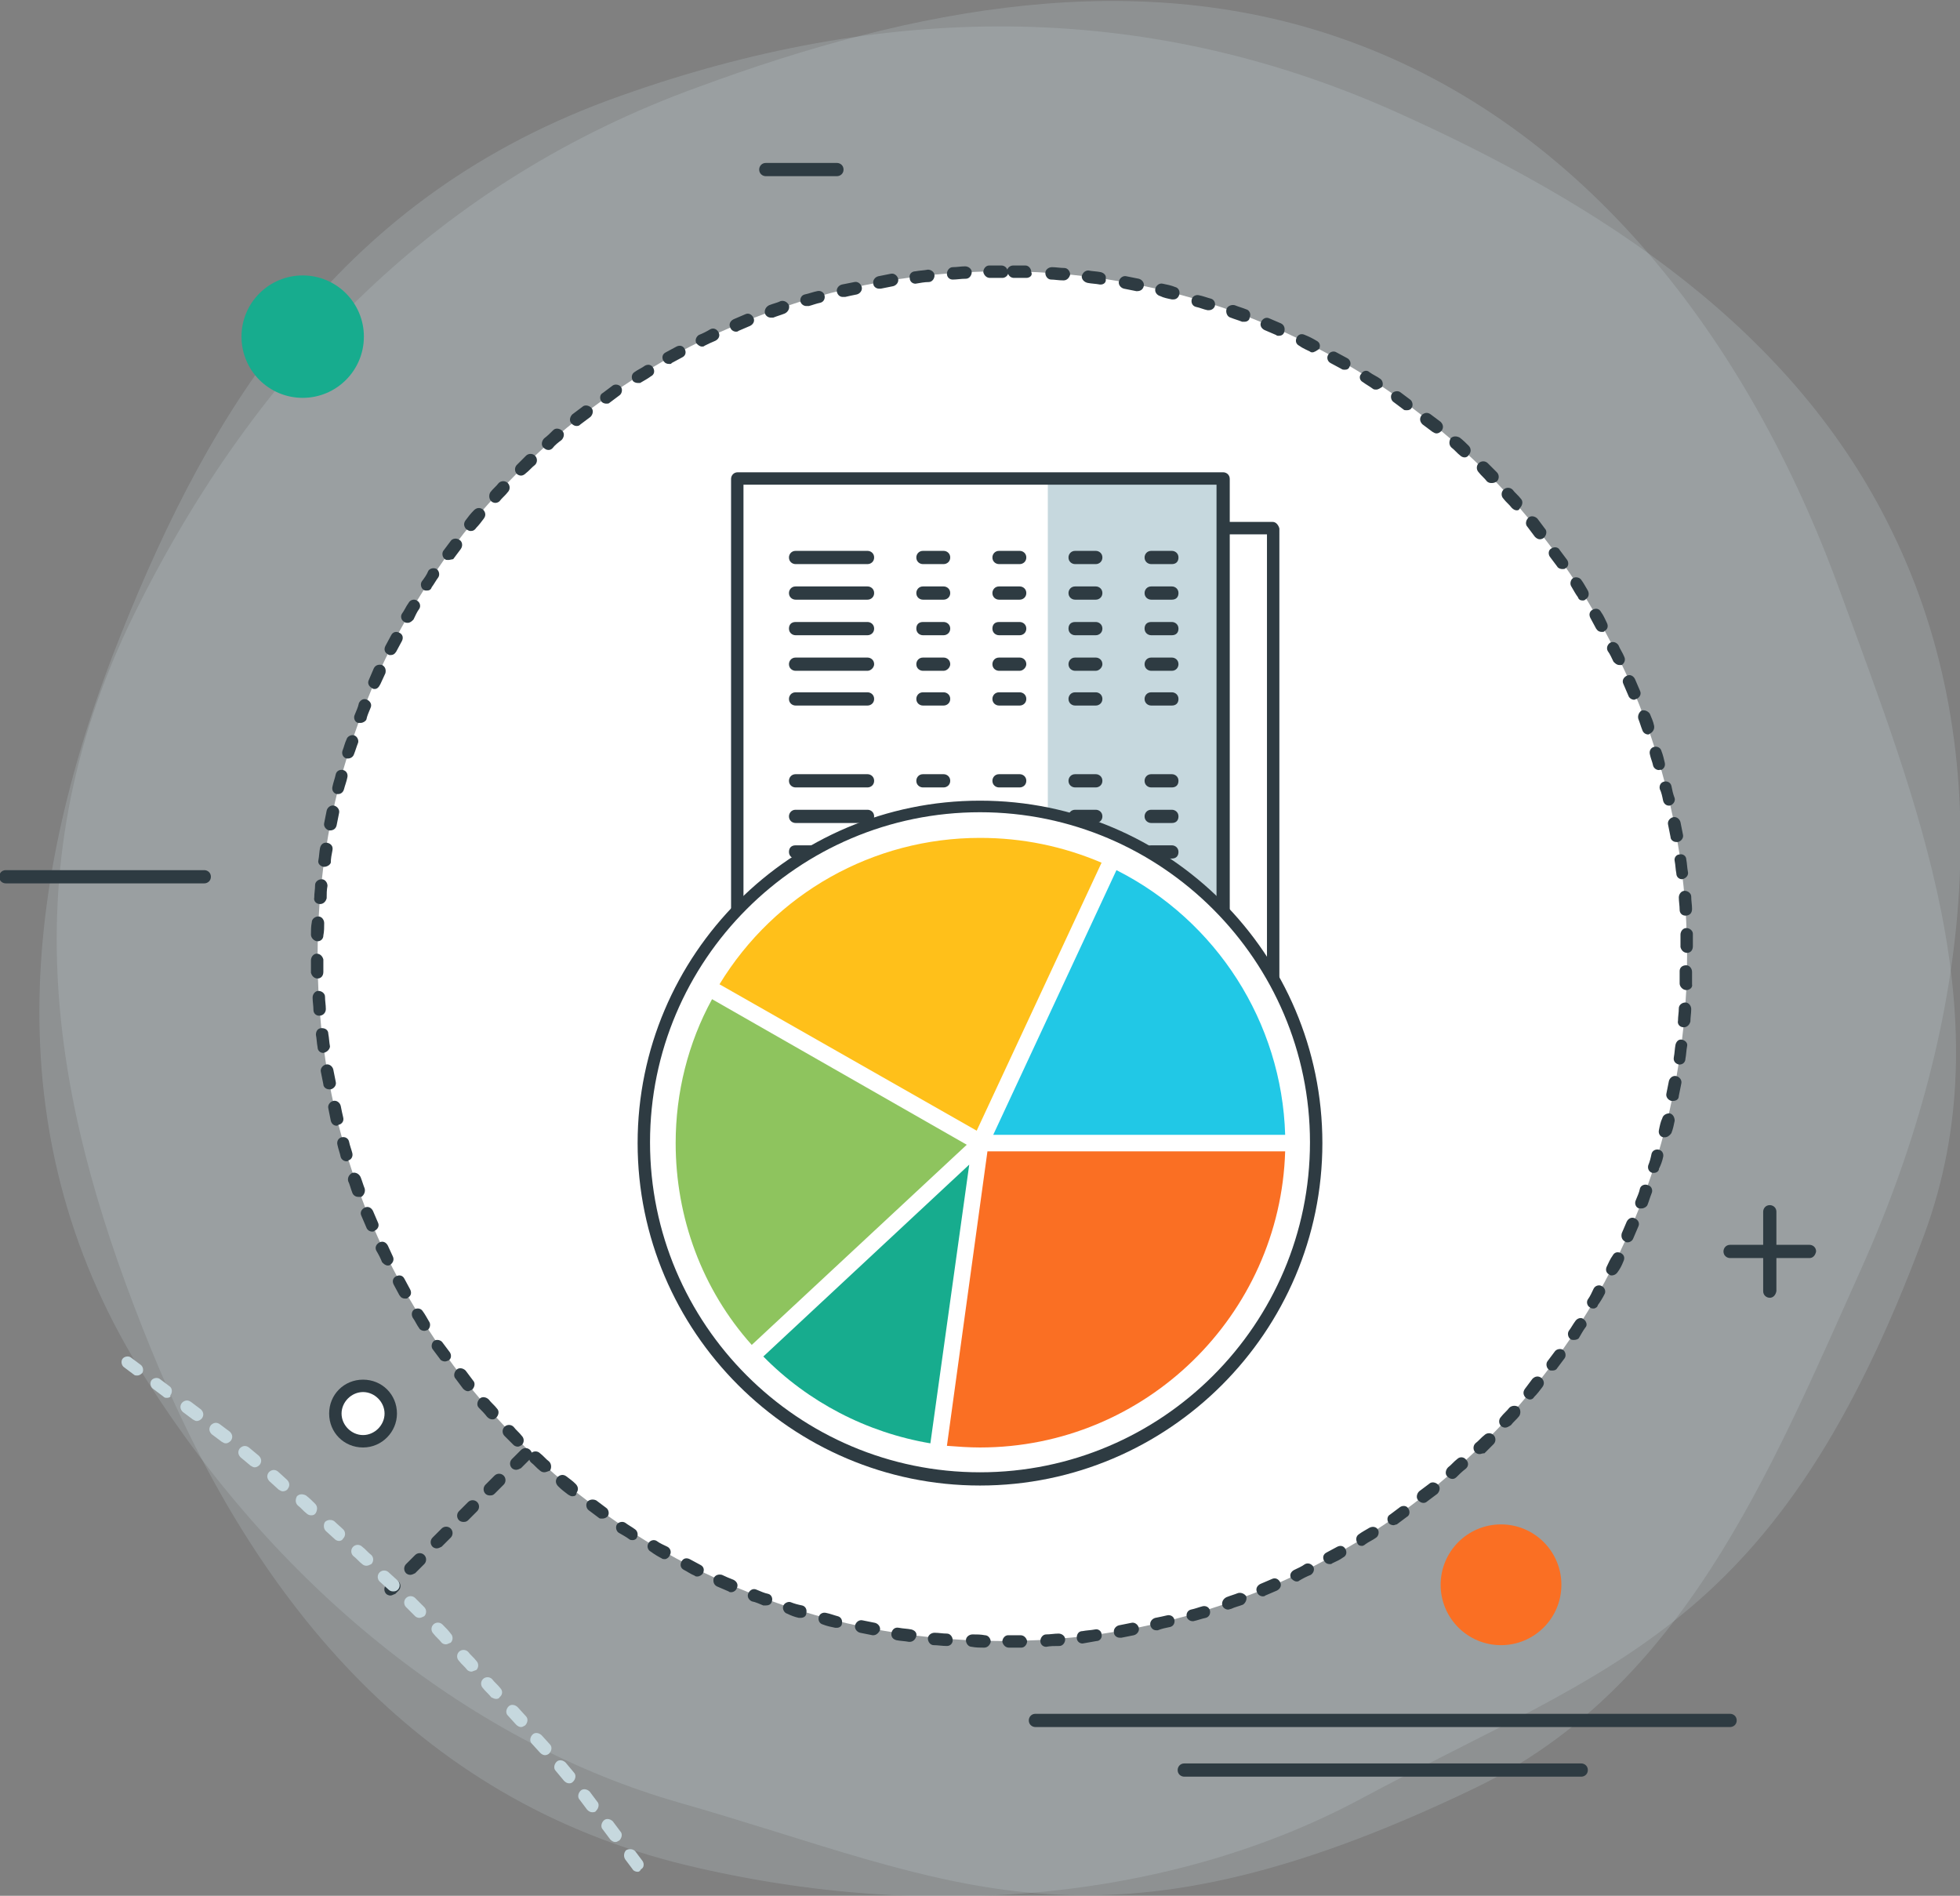 <?xml version="1.0" encoding="utf-8"?>
<!-- Generator: Adobe Illustrator 21.0.0, SVG Export Plug-In . SVG Version: 6.00 Build 0)  -->
<svg version="1.1" id="Layer_1" xmlns="http://www.w3.org/2000/svg" xmlns:xlink="http://www.w3.org/1999/xlink" x="0px" y="0px"
	 viewBox="0 0 237 229.2" style="enable-background:new 0 0 237 229.2;" xml:space="preserve">
<rect x="0" y="0" width="237" height="229.2" fill="#808080" stroke="none"/>
<style type="text/css">
	.st0{opacity:0.201;}
	.st1{fill-rule:evenodd;clip-rule:evenodd;fill:#C6D8DE;}
	.st2{fill-rule:evenodd;clip-rule:evenodd;fill:#FFFFFF;}
	.st3{fill:#2E3B42;}
	.st4{fill-rule:evenodd;clip-rule:evenodd;fill:#FA6F23;}
	.st5{fill-rule:evenodd;clip-rule:evenodd;fill:#17AC8E;}
	.st6{fill:#C6D8DE;}
	.st7{fill:#E4314A;}
	.st8{fill:#FFFFFF;}
	.st9{fill:#17AC8E;}
	.st10{fill:#FA6F23;}
	.st11{fill:#8EC45E;}
	.st12{fill:#FFC01A;}
	.st13{fill:#21C8E6;}
</style>
<g>
	<g class="st0">
		<path class="st1" d="M16.3,74.1c-16,32.3-9.1,61.7,1.8,88.6c12.2,30.1,31.8,54.8,64.9,62.8c30,7.2,59.4,3.9,81.7-8.1
			c30.6-16.4,50.3-20.4,68-68.2c9.6-26.1-0.8-52-10.2-77.7c-11.2-30.9-31.2-56.3-59.3-66.5c-25.5-9.3-52.7-4.1-78.7,5.5
			C53.2,21.8,31.1,44.2,16.3,74.1z"/>
	</g>
	<g class="st0">
		<path class="st1" d="M75,11.6c-34,12-49.5,37.9-60.3,64.9c-12.1,30.1-15.4,61.5,3,90.3c16.5,26,39.9,44.1,64.3,51.1
			c33.3,9.5,50.3,20.4,96.3-1.7c25.1-12.1,35.6-37.9,46.8-62.9c13.4-29.9,16.8-62.2,3.7-89c-11.8-24.4-35-39.6-60.3-50.9
			C137.9-0.2,106.5,0.4,75,11.6z"/>
	</g>
	<g>
		<path class="st2" d="M121.2,32.8c-45.7,0-82.8,37.1-82.8,82.8c0,45.7,37.1,82.8,82.8,82.8c45.7,0,82.8-37.1,82.8-82.8
			C204,70,166.9,32.8,121.2,32.8z"/>
	</g>
	<g>
		<path class="st3" d="M122,199.2c-0.4,0-0.7-0.3-0.8-0.7c0-0.4,0.3-0.8,0.7-0.8c0.5,0,1,0,1.5,0c0,0,0,0,0,0c0.4,0,0.7,0.3,0.8,0.7
			c0,0.4-0.3,0.8-0.7,0.8C123,199.2,122.5,199.2,122,199.2L122,199.2z M119,199.2C119,199.2,119,199.2,119,199.2c-0.5,0-1,0-1.5-0.1
			c-0.4,0-0.7-0.4-0.7-0.8c0-0.4,0.4-0.7,0.8-0.7c0.5,0,1,0,1.5,0.1c0.4,0,0.7,0.4,0.7,0.8C119.7,198.9,119.4,199.2,119,199.2z
			 M126.5,199.1c-0.4,0-0.7-0.3-0.7-0.7c0-0.4,0.3-0.8,0.7-0.8c0.5,0,1-0.1,1.5-0.1c0.4,0,0.8,0.3,0.8,0.7c0,0.4-0.3,0.8-0.7,0.8
			C127.5,199,127,199,126.5,199.1C126.5,199.1,126.5,199.1,126.5,199.1z M114.5,199C114.5,199,114.4,199,114.5,199
			c-0.6,0-1.1-0.1-1.6-0.1c-0.4,0-0.7-0.4-0.7-0.8c0-0.4,0.4-0.7,0.8-0.7c0.5,0,1,0.1,1.5,0.1c0.4,0,0.7,0.4,0.7,0.8
			C115.2,198.7,114.9,199,114.5,199z M130.9,198.7c-0.4,0-0.7-0.3-0.7-0.7c0-0.4,0.2-0.8,0.7-0.8c0.5-0.1,1-0.1,1.5-0.2
			c0.4-0.1,0.8,0.2,0.8,0.6c0.1,0.4-0.2,0.8-0.6,0.8C132,198.5,131.5,198.6,130.9,198.7C131,198.6,131,198.7,130.9,198.7z
			 M110,198.5c0,0-0.1,0-0.1,0c-0.5-0.1-1-0.1-1.5-0.2c-0.4-0.1-0.7-0.4-0.6-0.9c0.1-0.4,0.4-0.7,0.9-0.6c0.5,0.1,1,0.1,1.5,0.2
			c0.4,0.1,0.7,0.4,0.6,0.8C110.7,198.2,110.4,198.5,110,198.5z M135.4,198c-0.4,0-0.7-0.3-0.7-0.6c-0.1-0.4,0.2-0.8,0.6-0.9
			c0.5-0.1,1-0.2,1.5-0.3c0.4-0.1,0.8,0.2,0.9,0.6c0.1,0.4-0.2,0.8-0.6,0.9c-0.5,0.1-1,0.2-1.5,0.3C135.5,198,135.4,198,135.4,198z
			 M105.6,197.7c0,0-0.1,0-0.1,0c-0.5-0.1-1-0.2-1.5-0.3c-0.4-0.1-0.7-0.5-0.6-0.9c0.1-0.4,0.5-0.7,0.9-0.6c0.5,0.1,1,0.2,1.5,0.3
			c0.4,0.1,0.7,0.5,0.6,0.9C106.2,197.5,105.9,197.7,105.6,197.7z M139.8,197.1c-0.3,0-0.6-0.2-0.7-0.6c-0.1-0.4,0.2-0.8,0.6-0.9
			c0.5-0.1,1-0.2,1.4-0.3c0.4-0.1,0.8,0.1,0.9,0.5c0.1,0.4-0.1,0.8-0.5,0.9c-0.5,0.1-1,0.2-1.5,0.4
			C139.9,197.1,139.9,197.1,139.8,197.1z M101.2,196.8c-0.1,0-0.1,0-0.2,0c-0.5-0.1-1-0.2-1.5-0.4c-0.4-0.1-0.6-0.5-0.5-0.9
			c0.1-0.4,0.5-0.6,0.9-0.5c0.5,0.1,1,0.3,1.4,0.4c0.4,0.1,0.6,0.5,0.5,0.9C101.8,196.6,101.5,196.8,101.2,196.8z M144.2,196
			c-0.3,0-0.6-0.2-0.7-0.5c-0.1-0.4,0.1-0.8,0.5-0.9c0.5-0.1,1-0.3,1.4-0.4c0.4-0.1,0.8,0.1,0.9,0.5c0.1,0.4-0.1,0.8-0.5,0.9
			c-0.5,0.1-1,0.3-1.5,0.4C144.3,196,144.2,196,144.2,196z M96.8,195.6c-0.1,0-0.1,0-0.2,0c-0.5-0.1-1-0.3-1.4-0.5
			c-0.4-0.1-0.6-0.6-0.5-0.9c0.1-0.4,0.6-0.6,0.9-0.5c0.5,0.2,0.9,0.3,1.4,0.4c0.4,0.1,0.6,0.5,0.5,0.9
			C97.5,195.4,97.2,195.6,96.8,195.6z M148.5,194.6c-0.3,0-0.6-0.2-0.7-0.5c-0.1-0.4,0.1-0.8,0.5-1c0.5-0.2,0.9-0.3,1.4-0.5
			c0.4-0.1,0.8,0.1,1,0.4c0.1,0.4-0.1,0.8-0.4,1c-0.5,0.2-1,0.3-1.4,0.5C148.6,194.6,148.5,194.6,148.5,194.6z M92.6,194.1
			c-0.1,0-0.2,0-0.3,0c-0.5-0.2-0.9-0.4-1.4-0.5c-0.4-0.2-0.6-0.6-0.4-1c0.2-0.4,0.6-0.6,1-0.4c0.5,0.2,0.9,0.4,1.4,0.5
			c0.4,0.1,0.6,0.6,0.4,1C93.2,194,92.9,194.1,92.6,194.1z M152.7,193c-0.3,0-0.6-0.2-0.7-0.5c-0.2-0.4,0-0.8,0.4-1
			c0.5-0.2,0.9-0.4,1.4-0.6c0.4-0.2,0.8,0,1,0.4c0.2,0.4,0,0.8-0.4,1c-0.5,0.2-0.9,0.4-1.4,0.6C152.9,193,152.8,193,152.7,193z
			 M88.4,192.5c-0.1,0-0.2,0-0.3-0.1c-0.5-0.2-0.9-0.4-1.4-0.6c-0.4-0.2-0.5-0.6-0.4-1c0.2-0.4,0.6-0.5,1-0.4
			c0.4,0.2,0.9,0.4,1.4,0.6c0.4,0.2,0.6,0.6,0.4,1C89,192.3,88.7,192.5,88.4,192.5z M156.8,191.2c-0.3,0-0.5-0.2-0.7-0.4
			c-0.2-0.4,0-0.8,0.4-1c0.4-0.2,0.9-0.4,1.3-0.7c0.4-0.2,0.8,0,1,0.3c0.2,0.4,0,0.8-0.3,1c-0.5,0.2-0.9,0.4-1.4,0.7
			C157,191.2,156.9,191.2,156.8,191.2z M84.3,190.6c-0.1,0-0.2,0-0.3-0.1c-0.5-0.2-0.9-0.5-1.3-0.7c-0.4-0.2-0.5-0.6-0.3-1
			c0.2-0.4,0.6-0.5,1-0.3c0.4,0.2,0.9,0.5,1.3,0.7c0.4,0.2,0.5,0.6,0.3,1C84.9,190.4,84.6,190.6,84.3,190.6z M160.8,189.1
			c-0.3,0-0.5-0.1-0.7-0.4c-0.2-0.4-0.1-0.8,0.3-1c0.4-0.2,0.9-0.5,1.3-0.7c0.4-0.2,0.8-0.1,1,0.3c0.2,0.4,0.1,0.8-0.3,1
			c-0.4,0.3-0.9,0.5-1.3,0.7C161,189.1,160.9,189.1,160.8,189.1z M80.4,188.5c-0.1,0-0.3,0-0.4-0.1c-0.4-0.2-0.9-0.5-1.3-0.8
			c-0.4-0.2-0.5-0.7-0.3-1c0.2-0.4,0.7-0.5,1-0.3c0.4,0.3,0.9,0.5,1.3,0.7c0.4,0.2,0.5,0.7,0.3,1C80.9,188.3,80.6,188.5,80.4,188.5z
			 M164.7,186.9c-0.3,0-0.5-0.1-0.6-0.4c-0.2-0.4-0.1-0.8,0.2-1c0.4-0.3,0.8-0.5,1.3-0.8c0.4-0.2,0.8-0.1,1,0.2
			c0.2,0.3,0.1,0.8-0.2,1c-0.4,0.3-0.9,0.5-1.3,0.8C165,186.8,164.8,186.9,164.7,186.9z M76.5,186.2c-0.1,0-0.3,0-0.4-0.1
			c-0.4-0.3-0.8-0.5-1.3-0.8c-0.3-0.2-0.4-0.7-0.2-1c0.2-0.3,0.7-0.4,1-0.2c0.4,0.3,0.8,0.5,1.2,0.8c0.3,0.2,0.4,0.7,0.2,1
			C77,186,76.8,186.2,76.5,186.2z M168.5,184.4c-0.2,0-0.5-0.1-0.6-0.3c-0.2-0.3-0.2-0.8,0.2-1c0.4-0.3,0.8-0.6,1.2-0.9
			c0.3-0.2,0.8-0.2,1,0.2c0.2,0.3,0.2,0.8-0.2,1c-0.4,0.3-0.8,0.6-1.2,0.9C168.8,184.3,168.6,184.4,168.5,184.4z M72.8,183.6
			c-0.2,0-0.3,0-0.4-0.1c-0.4-0.3-0.8-0.6-1.2-0.9c-0.3-0.2-0.4-0.7-0.2-1c0.2-0.3,0.7-0.4,1.1-0.2c0.4,0.3,0.8,0.6,1.2,0.9
			c0.3,0.2,0.4,0.7,0.2,1C73.3,183.5,73.1,183.6,72.8,183.6z M172.1,181.7c-0.2,0-0.4-0.1-0.6-0.3c-0.3-0.3-0.2-0.8,0.1-1.1
			c0.4-0.3,0.8-0.6,1.2-0.9c0.3-0.3,0.8-0.2,1.1,0.1c0.3,0.3,0.2,0.8-0.1,1.1c-0.4,0.3-0.8,0.6-1.2,0.9
			C172.4,181.7,172.2,181.7,172.1,181.7z M69.2,180.9c-0.2,0-0.3-0.1-0.5-0.2c-0.4-0.3-0.8-0.6-1.2-1c-0.3-0.3-0.4-0.7-0.1-1.1
			c0.3-0.3,0.7-0.4,1.1-0.1c0.4,0.3,0.8,0.6,1.1,0.9c0.3,0.3,0.4,0.7,0.1,1.1C69.7,180.8,69.5,180.9,69.2,180.9z M175.6,178.8
			c-0.2,0-0.4-0.1-0.6-0.3c-0.3-0.3-0.2-0.8,0.1-1.1c0.4-0.3,0.7-0.7,1.1-1c0.3-0.3,0.8-0.3,1.1,0.1c0.3,0.3,0.3,0.8-0.1,1.1
			c-0.4,0.3-0.8,0.7-1.1,1C175.9,178.8,175.7,178.8,175.6,178.8z M65.8,178c-0.2,0-0.4-0.1-0.5-0.2c-0.4-0.3-0.7-0.7-1.1-1
			c-0.3-0.3-0.3-0.8,0-1.1c0.3-0.3,0.8-0.3,1.1,0c0.4,0.3,0.7,0.7,1.1,1c0.3,0.3,0.3,0.8,0.1,1.1C66.2,177.9,66,178,65.8,178z
			 M178.9,175.8c-0.2,0-0.4-0.1-0.5-0.2c-0.3-0.3-0.3-0.8,0-1.1c0.4-0.3,0.7-0.7,1.1-1c0.3-0.3,0.8-0.3,1.1,0c0.3,0.3,0.3,0.8,0,1.1
			c-0.4,0.4-0.7,0.7-1.1,1.1C179.2,175.7,179.1,175.8,178.9,175.8z M62.6,174.9c-0.2,0-0.4-0.1-0.5-0.2c-0.4-0.4-0.7-0.7-1.1-1.1
			c-0.3-0.3-0.3-0.8,0-1.1c0.3-0.3,0.8-0.3,1.1,0c0.3,0.4,0.7,0.7,1,1.1c0.3,0.3,0.3,0.8,0,1.1C62.9,174.8,62.8,174.9,62.6,174.9z
			 M182,172.6c-0.2,0-0.4-0.1-0.5-0.2c-0.3-0.3-0.3-0.8,0-1.1c0.3-0.4,0.7-0.7,1-1.1c0.3-0.3,0.8-0.3,1.1-0.1
			c0.3,0.3,0.3,0.8,0.1,1.1c-0.3,0.4-0.7,0.7-1,1.1C182.4,172.5,182.2,172.6,182,172.6z M59.5,171.6c-0.2,0-0.4-0.1-0.6-0.3
			c-0.3-0.4-0.7-0.8-1-1.1c-0.3-0.3-0.2-0.8,0.1-1.1c0.3-0.3,0.8-0.2,1.1,0.1c0.3,0.4,0.7,0.7,1,1.1c0.3,0.3,0.2,0.8-0.1,1.1
			C59.8,171.6,59.7,171.6,59.5,171.6z M185,169.2c-0.2,0-0.3-0.1-0.5-0.2c-0.3-0.3-0.4-0.7-0.1-1.1c0.3-0.4,0.6-0.8,0.9-1.2
			c0.3-0.3,0.7-0.4,1.1-0.1c0.3,0.3,0.4,0.7,0.1,1.1c-0.3,0.4-0.6,0.8-1,1.2C185.4,169.1,185.2,169.2,185,169.2z M56.6,168.2
			c-0.2,0-0.4-0.1-0.6-0.3c-0.3-0.4-0.6-0.8-0.9-1.2c-0.3-0.3-0.2-0.8,0.1-1.1c0.3-0.3,0.8-0.2,1.1,0.1c0.3,0.4,0.6,0.8,0.9,1.2
			c0.3,0.3,0.2,0.8-0.1,1.1C56.9,168.1,56.7,168.2,56.6,168.2z M187.7,165.7c-0.2,0-0.3,0-0.4-0.1c-0.3-0.2-0.4-0.7-0.2-1
			c0.3-0.4,0.6-0.8,0.9-1.2c0.2-0.3,0.7-0.4,1-0.2c0.3,0.2,0.4,0.7,0.2,1c-0.3,0.4-0.6,0.8-0.9,1.2
			C188.2,165.6,188,165.7,187.7,165.7z M53.8,164.6c-0.2,0-0.5-0.1-0.6-0.3c-0.3-0.4-0.6-0.8-0.9-1.2c-0.2-0.3-0.1-0.8,0.2-1
			c0.3-0.2,0.8-0.1,1,0.2c0.3,0.4,0.6,0.8,0.9,1.2c0.2,0.3,0.2,0.8-0.2,1C54.1,164.5,54,164.6,53.8,164.6z M190.3,162
			c-0.1,0-0.3,0-0.4-0.1c-0.3-0.2-0.4-0.7-0.2-1c0.3-0.4,0.5-0.8,0.8-1.2c0.2-0.3,0.7-0.5,1-0.2c0.3,0.2,0.5,0.7,0.2,1
			c-0.3,0.4-0.5,0.8-0.8,1.3C190.8,161.9,190.6,162,190.3,162z M51.3,160.9c-0.2,0-0.5-0.1-0.6-0.3c-0.3-0.4-0.5-0.9-0.8-1.3
			c-0.2-0.4-0.1-0.8,0.2-1c0.4-0.2,0.8-0.1,1,0.2c0.3,0.4,0.5,0.8,0.8,1.3c0.2,0.3,0.1,0.8-0.2,1C51.6,160.8,51.5,160.9,51.3,160.9z
			 M192.7,158.2c-0.1,0-0.3,0-0.4-0.1c-0.4-0.2-0.5-0.7-0.3-1c0.3-0.4,0.5-0.9,0.7-1.3c0.2-0.4,0.7-0.5,1-0.3c0.4,0.2,0.5,0.7,0.3,1
			c-0.2,0.4-0.5,0.9-0.8,1.3C193.2,158,192.9,158.2,192.7,158.2z M49,157c-0.3,0-0.5-0.1-0.7-0.4c-0.2-0.4-0.5-0.9-0.7-1.3
			c-0.2-0.4-0.1-0.8,0.3-1c0.4-0.2,0.8-0.1,1,0.3c0.2,0.4,0.5,0.9,0.7,1.3c0.2,0.4,0.1,0.8-0.3,1C49.3,157,49.1,157,49,157z
			 M194.9,154.2c-0.1,0-0.2,0-0.3-0.1c-0.4-0.2-0.5-0.6-0.3-1c0.2-0.4,0.4-0.9,0.7-1.3c0.2-0.4,0.6-0.5,1-0.3c0.4,0.2,0.5,0.6,0.3,1
			c-0.2,0.5-0.4,0.9-0.7,1.3C195.4,154.1,195.1,154.2,194.9,154.2z M46.9,153c-0.3,0-0.5-0.2-0.7-0.4c-0.2-0.5-0.4-0.9-0.7-1.4
			c-0.2-0.4,0-0.8,0.4-1c0.4-0.2,0.8,0,1,0.4c0.2,0.4,0.4,0.9,0.6,1.3c0.2,0.4,0,0.8-0.3,1C47.1,153,47,153,46.9,153z M196.8,150.2
			c-0.1,0-0.2,0-0.3-0.1c-0.4-0.2-0.5-0.6-0.4-1c0.2-0.5,0.4-0.9,0.6-1.4c0.2-0.4,0.6-0.6,1-0.4c0.4,0.2,0.6,0.6,0.4,1
			c-0.2,0.5-0.4,0.9-0.6,1.4C197.4,150,197.1,150.2,196.8,150.2z M45,148.9c-0.3,0-0.6-0.2-0.7-0.5c-0.2-0.5-0.4-0.9-0.6-1.4
			c-0.2-0.4,0-0.8,0.4-1c0.4-0.2,0.8,0,1,0.4c0.2,0.5,0.4,0.9,0.6,1.4c0.2,0.4,0,0.8-0.4,1C45.2,148.9,45.1,148.9,45,148.9z
			 M198.5,146.1c-0.1,0-0.2,0-0.3,0c-0.4-0.1-0.6-0.6-0.4-1c0.2-0.5,0.4-0.9,0.5-1.4c0.1-0.4,0.6-0.6,1-0.4c0.4,0.1,0.6,0.6,0.4,1
			c-0.2,0.5-0.3,0.9-0.5,1.4C199.1,145.9,198.8,146.1,198.5,146.1z M43.3,144.7c-0.3,0-0.6-0.2-0.7-0.5c-0.2-0.5-0.3-1-0.5-1.4
			c-0.1-0.4,0.1-0.8,0.5-1c0.4-0.1,0.8,0.1,1,0.5c0.2,0.5,0.3,0.9,0.5,1.4c0.1,0.4-0.1,0.8-0.4,1C43.5,144.7,43.4,144.7,43.3,144.7z
			 M200,141.8c-0.1,0-0.2,0-0.2,0c-0.4-0.1-0.6-0.5-0.5-0.9c0.2-0.5,0.3-0.9,0.4-1.4c0.1-0.4,0.5-0.6,0.9-0.5
			c0.4,0.1,0.6,0.5,0.5,0.9c-0.1,0.5-0.3,1-0.5,1.4C200.6,141.6,200.3,141.8,200,141.8z M41.9,140.4c-0.3,0-0.6-0.2-0.7-0.5
			c-0.1-0.5-0.3-1-0.4-1.5c-0.1-0.4,0.1-0.8,0.5-0.9c0.4-0.1,0.8,0.1,0.9,0.5c0.1,0.5,0.3,1,0.4,1.4c0.1,0.4-0.1,0.8-0.5,0.9
			C42.1,140.4,42,140.4,41.9,140.4z M201.3,137.5c-0.1,0-0.1,0-0.2,0c-0.4-0.1-0.6-0.5-0.5-0.9c0.1-0.5,0.2-1,0.4-1.4
			c0.1-0.4,0.5-0.6,0.9-0.6c0.4,0.1,0.6,0.5,0.6,0.9c-0.1,0.5-0.2,1-0.4,1.5C201.9,137.3,201.6,137.5,201.3,137.5z M40.7,136.1
			c-0.3,0-0.6-0.2-0.7-0.6c-0.1-0.5-0.2-1-0.3-1.5c-0.1-0.4,0.2-0.8,0.6-0.9c0.4-0.1,0.8,0.2,0.9,0.6c0.1,0.5,0.2,1,0.3,1.4
			c0.1,0.4-0.1,0.8-0.6,0.9C40.8,136.1,40.8,136.1,40.7,136.1z M202.3,133.1c0,0-0.1,0-0.2,0c-0.4-0.1-0.7-0.5-0.6-0.9
			c0.1-0.5,0.2-1,0.3-1.5c0.1-0.4,0.5-0.7,0.9-0.6c0.4,0.1,0.7,0.5,0.6,0.9c-0.1,0.5-0.2,1-0.3,1.5
			C203,132.9,202.7,133.1,202.3,133.1z M39.8,131.7c-0.4,0-0.7-0.3-0.7-0.6c-0.1-0.5-0.2-1-0.3-1.5c-0.1-0.4,0.2-0.8,0.6-0.9
			c0.4-0.1,0.8,0.2,0.9,0.6c0.1,0.5,0.2,1,0.3,1.5c0.1,0.4-0.2,0.8-0.6,0.9C39.9,131.7,39.8,131.7,39.8,131.7z M203.1,128.7
			c0,0-0.1,0-0.1,0c-0.4-0.1-0.7-0.4-0.6-0.9c0.1-0.5,0.1-1,0.2-1.5c0.1-0.4,0.4-0.7,0.8-0.6c0.4,0.1,0.7,0.4,0.6,0.8
			c-0.1,0.5-0.1,1-0.2,1.5C203.8,128.4,203.5,128.7,203.1,128.7z M39.1,127.3c-0.4,0-0.7-0.3-0.7-0.7c-0.1-0.5-0.1-1-0.2-1.5
			c0-0.4,0.2-0.8,0.7-0.8c0.4,0,0.8,0.2,0.8,0.7c0.1,0.5,0.1,1,0.2,1.5C39.9,126.8,39.6,127.2,39.1,127.3
			C39.1,127.3,39.1,127.3,39.1,127.3z M203.6,124.2C203.6,124.2,203.6,124.2,203.6,124.2c-0.5,0-0.8-0.4-0.7-0.8
			c0-0.5,0.1-1,0.1-1.5c0-0.4,0.4-0.7,0.8-0.7c0.4,0,0.7,0.4,0.7,0.8c0,0.5-0.1,1-0.1,1.5C204.3,123.9,204,124.2,203.6,124.2z
			 M38.6,122.8c-0.4,0-0.7-0.3-0.7-0.7c0-0.5-0.1-1-0.1-1.5c0-0.4,0.3-0.8,0.7-0.8c0.4,0,0.8,0.3,0.8,0.7c0,0.5,0.1,1,0.1,1.5
			C39.4,122.4,39.1,122.8,38.6,122.8C38.7,122.8,38.6,122.8,38.6,122.8z M203.9,119.7C203.9,119.7,203.9,119.7,203.9,119.7
			c-0.4,0-0.8-0.4-0.8-0.8c0-0.5,0-1,0-1.5c0-0.4,0.3-0.7,0.8-0.7c0.4,0,0.7,0.4,0.7,0.8c0,0.5,0,1,0,1.5
			C204.7,119.4,204.3,119.7,203.9,119.7z M38.4,118.3c-0.4,0-0.7-0.3-0.8-0.7c0-0.5,0-1,0-1.5c0-0.4,0.3-0.8,0.7-0.8h0
			c0.4,0,0.7,0.3,0.8,0.7c0,0.5,0,1,0,1.5C39.1,118,38.8,118.3,38.4,118.3C38.4,118.3,38.4,118.3,38.4,118.3z M204,115.2
			c-0.4,0-0.7-0.3-0.8-0.7c0-0.5,0-1,0-1.5c0-0.4,0.3-0.8,0.7-0.8c0.4,0,0.8,0.3,0.8,0.7c0,0.5,0,1,0,1.5
			C204.7,114.9,204.4,115.2,204,115.2C204,115.2,204,115.2,204,115.2z M38.4,113.8C38.4,113.8,38.4,113.8,38.4,113.8
			c-0.4,0-0.8-0.4-0.8-0.8c0-0.5,0-1,0.1-1.5c0-0.4,0.4-0.7,0.8-0.7c0.4,0,0.7,0.4,0.7,0.8c0,0.5,0,1-0.1,1.5
			C39.1,113.5,38.8,113.8,38.4,113.8z M203.8,110.7c-0.4,0-0.7-0.3-0.7-0.7c0-0.5-0.1-1-0.1-1.5c0-0.4,0.3-0.8,0.7-0.8
			c0.4,0,0.8,0.3,0.8,0.7c0,0.5,0.1,1,0.1,1.5C204.6,110.4,204.3,110.7,203.8,110.7C203.8,110.7,203.8,110.7,203.8,110.7z
			 M38.7,109.3C38.6,109.3,38.6,109.3,38.7,109.3c-0.5,0-0.8-0.4-0.7-0.8c0-0.5,0.1-1,0.1-1.5c0-0.4,0.4-0.7,0.8-0.7
			c0.4,0,0.7,0.4,0.7,0.8c-0.1,0.5-0.1,1-0.1,1.5C39.4,109,39.1,109.3,38.7,109.3z M203.4,106.3c-0.4,0-0.7-0.3-0.7-0.7
			c-0.1-0.5-0.1-1-0.2-1.5c-0.1-0.4,0.2-0.8,0.6-0.8c0.4-0.1,0.8,0.2,0.8,0.6c0.1,0.5,0.1,1,0.2,1.5
			C204.2,105.8,203.9,106.2,203.4,106.3C203.4,106.3,203.4,106.3,203.4,106.3z M39.2,104.8c0,0-0.1,0-0.1,0
			c-0.4-0.1-0.7-0.4-0.6-0.8c0.1-0.5,0.1-1,0.2-1.5c0.1-0.4,0.4-0.7,0.9-0.6c0.4,0.1,0.7,0.4,0.6,0.9c-0.1,0.5-0.2,1-0.2,1.5
			C39.9,104.6,39.5,104.8,39.2,104.8z M202.7,101.8c-0.4,0-0.7-0.3-0.7-0.6c-0.1-0.5-0.2-1-0.3-1.5c-0.1-0.4,0.2-0.8,0.6-0.9
			c0.4-0.1,0.8,0.2,0.9,0.6c0.1,0.5,0.2,1,0.3,1.5c0.1,0.4-0.2,0.8-0.6,0.9C202.8,101.8,202.8,101.8,202.7,101.8z M39.9,100.4
			c0,0-0.1,0-0.1,0c-0.4-0.1-0.7-0.5-0.6-0.9c0.1-0.5,0.2-1,0.3-1.5c0.1-0.4,0.5-0.7,0.9-0.6c0.4,0.1,0.7,0.5,0.6,0.9
			c-0.1,0.5-0.2,1-0.3,1.5C40.6,100.2,40.3,100.4,39.9,100.4z M201.8,97.4c-0.3,0-0.6-0.2-0.7-0.6c-0.1-0.5-0.2-1-0.4-1.4
			c-0.1-0.4,0.1-0.8,0.5-0.9c0.4-0.1,0.8,0.1,0.9,0.5c0.1,0.5,0.2,1,0.4,1.5c0.1,0.4-0.2,0.8-0.6,0.9
			C201.9,97.4,201.9,97.4,201.8,97.4z M40.9,96c-0.1,0-0.1,0-0.2,0c-0.4-0.1-0.6-0.5-0.5-0.9c0.1-0.5,0.3-1,0.4-1.5
			c0.1-0.4,0.5-0.6,0.9-0.5c0.4,0.1,0.6,0.5,0.5,0.9c-0.1,0.5-0.3,1-0.4,1.4C41.5,95.8,41.2,96,40.9,96z M200.6,93.1
			c-0.3,0-0.6-0.2-0.7-0.5c-0.1-0.5-0.3-0.9-0.4-1.4c-0.1-0.4,0.1-0.8,0.5-0.9c0.4-0.1,0.8,0.1,0.9,0.5c0.2,0.5,0.3,1,0.4,1.4
			c0.1,0.4-0.1,0.8-0.5,0.9C200.8,93,200.7,93.1,200.6,93.1z M42.1,91.7c-0.1,0-0.1,0-0.2,0c-0.4-0.1-0.6-0.5-0.5-0.9
			c0.2-0.5,0.3-1,0.5-1.4c0.1-0.4,0.6-0.6,0.9-0.5c0.4,0.1,0.6,0.6,0.5,0.9c-0.2,0.5-0.3,0.9-0.5,1.4C42.7,91.5,42.4,91.7,42.1,91.7
			z M199.3,88.8c-0.3,0-0.6-0.2-0.7-0.5c-0.2-0.5-0.3-0.9-0.5-1.4c-0.1-0.4,0.1-0.8,0.4-1c0.4-0.1,0.8,0.1,1,0.4
			c0.2,0.5,0.4,0.9,0.5,1.4c0.1,0.4-0.1,0.8-0.5,1C199.4,88.8,199.3,88.8,199.3,88.8z M43.6,87.4c-0.1,0-0.2,0-0.3,0
			c-0.4-0.1-0.6-0.6-0.4-1c0.2-0.5,0.4-0.9,0.5-1.4c0.2-0.4,0.6-0.6,1-0.4c0.4,0.2,0.6,0.6,0.4,1c-0.2,0.5-0.4,0.9-0.5,1.4
			C44.2,87.2,43.9,87.4,43.6,87.4z M197.6,84.6c-0.3,0-0.6-0.2-0.7-0.5c-0.2-0.5-0.4-0.9-0.6-1.4c-0.2-0.4,0-0.8,0.4-1
			c0.4-0.2,0.8,0,1,0.4c0.2,0.5,0.4,0.9,0.6,1.4c0.2,0.4,0,0.8-0.4,1C197.8,84.5,197.7,84.6,197.6,84.6z M45.3,83.3
			c-0.1,0-0.2,0-0.3-0.1c-0.4-0.2-0.6-0.6-0.4-1c0.2-0.5,0.4-0.9,0.6-1.4c0.2-0.4,0.6-0.5,1-0.4c0.4,0.2,0.5,0.6,0.4,1
			c-0.2,0.4-0.4,0.9-0.6,1.3C45.8,83.1,45.6,83.3,45.3,83.3z M195.8,80.4c-0.3,0-0.5-0.2-0.7-0.4c-0.2-0.4-0.4-0.9-0.7-1.3
			c-0.2-0.4,0-0.8,0.3-1c0.4-0.2,0.8,0,1,0.3c0.2,0.5,0.5,0.9,0.7,1.4c0.2,0.4,0,0.8-0.3,1C196,80.4,195.9,80.4,195.8,80.4z
			 M47.2,79.2c-0.1,0-0.2,0-0.3-0.1c-0.4-0.2-0.5-0.6-0.3-1c0.2-0.4,0.5-0.9,0.7-1.3c0.2-0.4,0.6-0.5,1-0.3c0.4,0.2,0.5,0.6,0.3,1
			c-0.2,0.4-0.5,0.9-0.7,1.3C47.7,79.1,47.5,79.2,47.2,79.2z M193.7,76.4c-0.3,0-0.5-0.1-0.7-0.4c-0.2-0.4-0.5-0.9-0.7-1.3
			c-0.2-0.4-0.1-0.8,0.3-1c0.4-0.2,0.8-0.1,1,0.3c0.3,0.4,0.5,0.9,0.7,1.3c0.2,0.4,0.1,0.8-0.3,1C194,76.4,193.8,76.4,193.7,76.4z
			 M49.3,75.3c-0.1,0-0.3,0-0.4-0.1c-0.4-0.2-0.5-0.7-0.3-1c0.3-0.4,0.5-0.9,0.8-1.3c0.2-0.4,0.7-0.5,1-0.3c0.4,0.2,0.5,0.7,0.3,1
			c-0.3,0.4-0.5,0.9-0.7,1.3C49.8,75.1,49.6,75.3,49.3,75.3z M191.4,72.6c-0.3,0-0.5-0.1-0.6-0.4c-0.3-0.4-0.5-0.8-0.8-1.3
			c-0.2-0.3-0.1-0.8,0.2-1c0.3-0.2,0.8-0.1,1,0.2c0.3,0.4,0.5,0.8,0.8,1.3c0.2,0.4,0.1,0.8-0.2,1C191.7,72.5,191.6,72.6,191.4,72.6z
			 M51.6,71.4c-0.1,0-0.3,0-0.4-0.1c-0.3-0.2-0.4-0.7-0.2-1c0.3-0.4,0.6-0.8,0.8-1.3c0.2-0.3,0.7-0.4,1-0.2c0.3,0.2,0.4,0.7,0.2,1
			c-0.3,0.4-0.5,0.8-0.8,1.2C52.1,71.3,51.9,71.4,51.6,71.4z M188.9,68.8c-0.2,0-0.5-0.1-0.6-0.3c-0.3-0.4-0.6-0.8-0.9-1.2
			c-0.2-0.3-0.2-0.8,0.2-1c0.3-0.2,0.8-0.2,1,0.2c0.3,0.4,0.6,0.8,0.9,1.2c0.2,0.3,0.2,0.8-0.2,1C189.2,68.8,189.1,68.8,188.9,68.8z
			 M54.2,67.7c-0.2,0-0.3,0-0.4-0.1c-0.3-0.2-0.4-0.7-0.2-1c0.3-0.4,0.6-0.8,0.9-1.2c0.2-0.3,0.7-0.4,1.1-0.1
			c0.3,0.2,0.4,0.7,0.1,1.1c-0.3,0.4-0.6,0.8-0.9,1.2C54.7,67.6,54.4,67.7,54.2,67.7z M186.2,65.2c-0.2,0-0.4-0.1-0.6-0.3
			c-0.3-0.4-0.6-0.8-0.9-1.2c-0.3-0.3-0.2-0.8,0.1-1.1c0.3-0.3,0.8-0.2,1.1,0.1c0.3,0.4,0.6,0.8,0.9,1.2c0.3,0.3,0.2,0.8-0.1,1.1
			C186.6,65.1,186.4,65.2,186.2,65.2z M56.9,64.2c-0.2,0-0.3-0.1-0.5-0.2c-0.3-0.3-0.4-0.7-0.1-1.1c0.3-0.4,0.6-0.8,1-1.2
			c0.3-0.3,0.7-0.4,1.1-0.1c0.3,0.3,0.4,0.7,0.1,1.1c-0.3,0.4-0.6,0.8-0.9,1.1C57.4,64.1,57.2,64.2,56.9,64.2z M183.4,61.7
			c-0.2,0-0.4-0.1-0.6-0.3c-0.3-0.4-0.7-0.7-1-1.1c-0.3-0.3-0.3-0.8,0-1.1c0.3-0.3,0.8-0.3,1.1,0c0.3,0.4,0.7,0.7,1,1.1
			c0.3,0.3,0.2,0.8-0.1,1.1C183.7,61.7,183.5,61.7,183.4,61.7z M59.9,60.8c-0.2,0-0.4-0.1-0.5-0.2c-0.3-0.3-0.3-0.8-0.1-1.1
			c0.3-0.4,0.7-0.7,1-1.1c0.3-0.3,0.8-0.3,1.1,0c0.3,0.3,0.3,0.8,0,1.1c-0.3,0.4-0.7,0.7-1,1.1C60.3,60.7,60.1,60.8,59.9,60.8z
			 M180.3,58.4c-0.2,0-0.4-0.1-0.5-0.2c-0.3-0.4-0.7-0.7-1-1.1c-0.3-0.3-0.3-0.8,0-1.1c0.3-0.3,0.8-0.3,1.1,0
			c0.4,0.4,0.7,0.7,1.1,1.1c0.3,0.3,0.3,0.8,0,1.1C180.7,58.4,180.5,58.4,180.3,58.4z M63,57.5c-0.2,0-0.4-0.1-0.5-0.2
			c-0.3-0.3-0.3-0.8,0-1.1c0.4-0.4,0.7-0.7,1.1-1.1c0.3-0.3,0.8-0.3,1.1,0c0.3,0.3,0.3,0.8,0,1.1c-0.4,0.3-0.7,0.7-1.1,1
			C63.4,57.4,63.2,57.5,63,57.5z M177.1,55.3c-0.2,0-0.4-0.1-0.5-0.2c-0.4-0.3-0.7-0.7-1.1-1c-0.3-0.3-0.3-0.7-0.1-1.1
			c0.3-0.3,0.7-0.3,1.1-0.1c0.4,0.3,0.8,0.7,1.1,1c0.3,0.3,0.3,0.8,0,1.1C177.5,55.2,177.3,55.3,177.1,55.3z M66.3,54.4
			c-0.2,0-0.4-0.1-0.6-0.3c-0.3-0.3-0.2-0.8,0.1-1.1c0.4-0.3,0.8-0.7,1.1-1c0.3-0.3,0.8-0.2,1.1,0.1c0.3,0.3,0.2,0.8-0.1,1.1
			c-0.4,0.3-0.8,0.6-1.1,1C66.6,54.4,66.4,54.4,66.3,54.4z M173.7,52.4c-0.2,0-0.3-0.1-0.5-0.2c-0.4-0.3-0.8-0.6-1.2-0.9
			c-0.3-0.3-0.4-0.7-0.1-1.1c0.3-0.3,0.7-0.4,1.1-0.1c0.4,0.3,0.8,0.6,1.2,0.9c0.3,0.3,0.4,0.7,0.1,1.1
			C174.1,52.3,173.9,52.4,173.7,52.4z M69.7,51.5c-0.2,0-0.4-0.1-0.6-0.3c-0.3-0.3-0.2-0.8,0.1-1.1c0.4-0.3,0.8-0.6,1.2-0.9
			c0.3-0.3,0.8-0.2,1.1,0.1c0.3,0.3,0.2,0.8-0.1,1.1c-0.4,0.3-0.8,0.6-1.2,0.9C70,51.5,69.9,51.5,69.7,51.5z M170.1,49.6
			c-0.2,0-0.3,0-0.4-0.1c-0.4-0.3-0.8-0.6-1.2-0.9c-0.3-0.2-0.4-0.7-0.2-1c0.2-0.3,0.7-0.4,1-0.2c0.4,0.3,0.8,0.6,1.2,0.9
			c0.3,0.2,0.4,0.7,0.2,1C170.6,49.5,170.4,49.6,170.1,49.6z M73.3,48.8c-0.2,0-0.5-0.1-0.6-0.3c-0.2-0.3-0.2-0.8,0.2-1
			c0.4-0.3,0.8-0.6,1.2-0.9c0.3-0.2,0.8-0.1,1,0.2c0.2,0.3,0.1,0.8-0.2,1c-0.4,0.3-0.8,0.6-1.2,0.9C73.6,48.8,73.5,48.8,73.3,48.8z
			 M166.4,47.1c-0.1,0-0.3,0-0.4-0.1c-0.4-0.3-0.8-0.5-1.2-0.8c-0.4-0.2-0.5-0.7-0.2-1c0.2-0.4,0.7-0.5,1-0.2
			c0.4,0.3,0.9,0.5,1.3,0.8c0.3,0.2,0.4,0.7,0.2,1C166.9,46.9,166.7,47.1,166.4,47.1z M77.1,46.3c-0.2,0-0.5-0.1-0.6-0.3
			c-0.2-0.4-0.1-0.8,0.2-1c0.4-0.3,0.9-0.5,1.3-0.8c0.4-0.2,0.8-0.1,1,0.3c0.2,0.4,0.1,0.8-0.3,1c-0.4,0.3-0.8,0.5-1.3,0.8
			C77.3,46.3,77.2,46.3,77.1,46.3z M162.6,44.7c-0.1,0-0.3,0-0.4-0.1c-0.4-0.2-0.9-0.5-1.3-0.7c-0.4-0.2-0.5-0.7-0.3-1
			c0.2-0.4,0.7-0.5,1-0.3c0.4,0.2,0.9,0.5,1.3,0.7c0.4,0.2,0.5,0.7,0.3,1C163.1,44.6,162.9,44.7,162.6,44.7z M80.9,44
			c-0.3,0-0.5-0.1-0.7-0.4c-0.2-0.4-0.1-0.8,0.3-1c0.4-0.2,0.9-0.5,1.3-0.7c0.4-0.2,0.8-0.1,1,0.3c0.2,0.4,0.1,0.8-0.3,1
			c-0.4,0.2-0.9,0.5-1.3,0.7C81.2,44,81.1,44,80.9,44z M158.7,42.6c-0.1,0-0.2,0-0.3-0.1c-0.4-0.2-0.9-0.4-1.3-0.7
			c-0.4-0.2-0.5-0.6-0.3-1c0.2-0.4,0.6-0.5,1-0.3c0.5,0.2,0.9,0.4,1.4,0.7c0.4,0.2,0.5,0.6,0.3,1C159.2,42.4,158.9,42.6,158.7,42.6z
			 M84.9,41.9c-0.3,0-0.5-0.2-0.7-0.4c-0.2-0.4,0-0.8,0.3-1c0.5-0.2,0.9-0.4,1.4-0.7c0.4-0.2,0.8,0,1,0.4c0.2,0.4,0,0.8-0.4,1
			c-0.5,0.2-0.9,0.4-1.3,0.6C85.1,41.9,85,41.9,84.9,41.9z M154.6,40.6c-0.1,0-0.2,0-0.3-0.1c-0.5-0.2-0.9-0.4-1.4-0.6
			c-0.4-0.2-0.6-0.6-0.4-1c0.2-0.4,0.6-0.6,1-0.4c0.5,0.2,0.9,0.4,1.4,0.6c0.4,0.2,0.5,0.6,0.4,1C155.2,40.5,154.9,40.6,154.6,40.6z
			 M89,40.1c-0.3,0-0.6-0.2-0.7-0.5c-0.2-0.4,0-0.8,0.4-1c0.5-0.2,0.9-0.4,1.4-0.6c0.4-0.2,0.8,0,1,0.4c0.2,0.4,0,0.8-0.4,1
			c-0.5,0.2-0.9,0.4-1.4,0.6C89.2,40.1,89.1,40.1,89,40.1z M150.5,38.9c-0.1,0-0.2,0-0.3,0c-0.5-0.2-0.9-0.3-1.4-0.5
			c-0.4-0.1-0.6-0.6-0.5-1c0.1-0.4,0.6-0.6,1-0.5c0.5,0.2,0.9,0.3,1.4,0.5c0.4,0.1,0.6,0.6,0.4,1C151.1,38.7,150.8,38.9,150.5,38.9z
			 M93.2,38.4c-0.3,0-0.6-0.2-0.7-0.5c-0.1-0.4,0.1-0.8,0.5-1c0.5-0.2,1-0.3,1.4-0.5c0.4-0.1,0.8,0.1,1,0.5c0.1,0.4-0.1,0.8-0.5,1
			c-0.5,0.2-0.9,0.3-1.4,0.5C93.4,38.4,93.3,38.4,93.2,38.4z M146.2,37.5c-0.1,0-0.2,0-0.2,0c-0.5-0.1-0.9-0.3-1.4-0.4
			c-0.4-0.1-0.6-0.5-0.5-0.9c0.1-0.4,0.5-0.6,0.9-0.5c0.5,0.1,1,0.3,1.4,0.4c0.4,0.1,0.6,0.5,0.5,0.9
			C146.8,37.3,146.5,37.5,146.2,37.5z M97.5,37c-0.3,0-0.6-0.2-0.7-0.5c-0.1-0.4,0.1-0.8,0.5-0.9c0.5-0.1,1-0.3,1.5-0.4
			c0.4-0.1,0.8,0.1,0.9,0.5c0.1,0.4-0.1,0.8-0.5,0.9c-0.5,0.1-1,0.3-1.4,0.4C97.7,37,97.6,37,97.5,37z M141.9,36.2
			c-0.1,0-0.1,0-0.2,0c-0.5-0.1-1-0.2-1.4-0.4c-0.4-0.1-0.7-0.5-0.6-0.9c0.1-0.4,0.5-0.7,0.9-0.6c0.5,0.1,1,0.2,1.5,0.4
			c0.4,0.1,0.6,0.5,0.5,0.9C142.5,36,142.2,36.2,141.9,36.2z M101.9,35.9c-0.3,0-0.6-0.2-0.7-0.6c-0.1-0.4,0.2-0.8,0.6-0.9
			c0.5-0.1,1-0.2,1.5-0.3c0.4-0.1,0.8,0.2,0.9,0.6c0.1,0.4-0.2,0.8-0.6,0.9c-0.5,0.1-1,0.2-1.4,0.3C102,35.9,101.9,35.9,101.9,35.9z
			 M137.5,35.2c0,0-0.1,0-0.1,0c-0.5-0.1-1-0.2-1.5-0.3c-0.4-0.1-0.7-0.5-0.6-0.9c0.1-0.4,0.5-0.7,0.9-0.6c0.5,0.1,1,0.2,1.5,0.3
			c0.4,0.1,0.7,0.5,0.6,0.9C138.2,35,137.9,35.2,137.5,35.2z M106.3,34.9c-0.4,0-0.7-0.3-0.7-0.6c-0.1-0.4,0.2-0.8,0.6-0.9
			c0.5-0.1,1-0.2,1.5-0.3c0.4-0.1,0.8,0.2,0.9,0.6c0.1,0.4-0.2,0.8-0.6,0.9c-0.5,0.1-1,0.2-1.5,0.3
			C106.4,34.9,106.3,34.9,106.3,34.9z M133.1,34.4c0,0-0.1,0-0.1,0c-0.5-0.1-1-0.1-1.5-0.2c-0.4-0.1-0.7-0.4-0.7-0.8
			c0.1-0.4,0.4-0.7,0.8-0.7c0.5,0.1,1,0.1,1.5,0.2c0.4,0.1,0.7,0.4,0.6,0.8C133.8,34.2,133.4,34.4,133.1,34.4z M110.7,34.3
			c-0.4,0-0.7-0.3-0.7-0.7c-0.1-0.4,0.2-0.8,0.7-0.8c0.5-0.1,1-0.1,1.5-0.2c0.4,0,0.8,0.3,0.8,0.7c0,0.4-0.3,0.8-0.7,0.8
			C111.8,34.1,111.3,34.2,110.7,34.3C110.8,34.3,110.7,34.3,110.7,34.3z M128.6,33.9C128.6,33.9,128.6,33.9,128.6,33.9
			c-0.6,0-1.1-0.1-1.5-0.1c-0.4,0-0.7-0.4-0.7-0.8c0-0.4,0.4-0.7,0.8-0.7c0.5,0,1,0.1,1.5,0.1c0.4,0,0.7,0.4,0.7,0.8
			C129.3,33.6,129,33.9,128.6,33.9z M115.2,33.8c-0.4,0-0.7-0.3-0.7-0.7c0-0.4,0.3-0.8,0.7-0.8c0.5,0,1-0.1,1.5-0.1
			c0.4,0,0.8,0.3,0.8,0.7c0,0.4-0.3,0.8-0.7,0.8C116.2,33.7,115.7,33.8,115.2,33.8C115.2,33.8,115.2,33.8,115.2,33.8z M124.1,33.6
			C124.1,33.6,124.1,33.6,124.1,33.6c-0.5,0-1,0-1.5,0c-0.3,0-0.6-0.2-0.7-0.5c-0.1,0.3-0.4,0.5-0.7,0.5c-0.5,0-1,0-1.5,0
			c0,0,0,0,0,0c-0.4,0-0.7-0.3-0.8-0.7c0-0.4,0.3-0.8,0.7-0.8c0.5,0,1,0,1.5,0c0.3,0,0.6,0.2,0.7,0.5c0.1-0.3,0.4-0.5,0.7-0.5
			c0,0,0,0,0,0c0.5,0,1,0,1.5,0c0.4,0,0.7,0.4,0.7,0.8C124.9,33.3,124.5,33.6,124.1,33.6z"/>
	</g>
	<g>
		<circle class="st4" cx="181.5" cy="191.6" r="7.3"/>
	</g>
	<g>
		<circle class="st5" cx="36.6" cy="40.7" r="7.4"/>
	</g>
	<g>
		<circle class="st2" cx="43.9" cy="170.9" r="3.3"/>
	</g>
	<g>
		<path class="st3" d="M43.9,175c-2.3,0-4.1-1.8-4.1-4.1c0-2.3,1.8-4.1,4.1-4.1c2.3,0,4.1,1.8,4.1,4.1C48,173.1,46.2,175,43.9,175z
			 M43.9,168.3c-1.4,0-2.6,1.2-2.6,2.6c0,1.4,1.2,2.6,2.6,2.6c1.4,0,2.6-1.2,2.6-2.6C46.5,169.5,45.3,168.3,43.9,168.3z"/>
	</g>
	<g>
		<path class="st3" d="M24.7,106.8h-24c-0.4,0-0.8-0.3-0.8-0.8c0-0.4,0.3-0.8,0.8-0.8h24c0.4,0,0.8,0.3,0.8,0.8
			C25.5,106.5,25.1,106.8,24.7,106.8z"/>
	</g>
	<g>
		<path class="st3" d="M209.2,208.8h-84c-0.4,0-0.8-0.3-0.8-0.8c0-0.4,0.3-0.8,0.8-0.8h84c0.4,0,0.8,0.3,0.8,0.8
			C210,208.5,209.6,208.8,209.2,208.8z"/>
	</g>
	<g>
		<path class="st3" d="M191.2,214.8h-48c-0.4,0-0.8-0.3-0.8-0.8c0-0.4,0.3-0.8,0.8-0.8h48c0.4,0,0.8,0.3,0.8,0.8
			C192,214.5,191.6,214.8,191.2,214.8z"/>
	</g>
	<g>
		<path class="st3" d="M101.2,21.3h-8.6c-0.4,0-0.8-0.3-0.8-0.8c0-0.4,0.3-0.8,0.8-0.8h8.6c0.4,0,0.8,0.3,0.8,0.8
			C102,21,101.6,21.3,101.2,21.3z"/>
	</g>
	<g>
		<path class="st3" d="M218.8,152.1h-9.6c-0.4,0-0.8-0.3-0.8-0.8c0-0.4,0.3-0.8,0.8-0.8h9.6c0.4,0,0.8,0.3,0.8,0.8
			C219.5,151.8,219.2,152.1,218.8,152.1z"/>
	</g>
	<g>
		<path class="st3" d="M214,156.9c-0.4,0-0.8-0.3-0.8-0.8v-9.6c0-0.4,0.3-0.8,0.8-0.8c0.4,0,0.8,0.3,0.8,0.8v9.6
			C214.7,156.6,214.4,156.9,214,156.9z"/>
	</g>
	<g>
		<path class="st3" d="M47.2,192.9c-0.2,0-0.4-0.1-0.5-0.2c-0.3-0.3-0.3-0.8,0-1.1l0.4-0.4c0.3-0.3,0.8-0.3,1.1,0
			c0.3,0.3,0.3,0.8,0,1.1l-0.4,0.4C47.5,192.8,47.4,192.9,47.2,192.9z M49.6,190.4c-0.2,0-0.4-0.1-0.5-0.2c-0.3-0.3-0.3-0.8,0-1.1
			l1.1-1.1c0.3-0.3,0.8-0.3,1.1,0s0.3,0.8,0,1.1l-1.1,1.1C50,190.3,49.8,190.4,49.6,190.4z M52.8,187.2c-0.2,0-0.4-0.1-0.5-0.2
			c-0.3-0.3-0.3-0.8,0-1.1l1.1-1.1c0.3-0.3,0.8-0.3,1.1,0c0.3,0.3,0.3,0.8,0,1.1l-1.1,1.1C53.2,187.1,53,187.2,52.8,187.2z M56,184
			c-0.2,0-0.4-0.1-0.5-0.2c-0.3-0.3-0.3-0.8,0-1.1l1.1-1.1c0.3-0.3,0.8-0.3,1.1,0c0.3,0.3,0.3,0.8,0,1.1l-1.1,1.1
			C56.4,184,56.2,184,56,184z M59.2,180.8c-0.2,0-0.4-0.1-0.5-0.2c-0.3-0.3-0.3-0.8,0-1.1l1.1-1.1c0.3-0.3,0.8-0.3,1.1,0
			c0.3,0.3,0.3,0.8,0,1.1l-1.1,1.1C59.6,180.8,59.4,180.8,59.2,180.8z M62.4,177.7c-0.2,0-0.4-0.1-0.5-0.2c-0.3-0.3-0.3-0.8,0-1.1
			l1.1-1.1c0.3-0.3,0.8-0.3,1.1,0c0.3,0.3,0.3,0.8,0,1.1l-1.1,1.1C62.8,177.6,62.6,177.7,62.4,177.7z"/>
	</g>
	<g>
		<path class="st6" d="M77.1,226.3c-0.2,0-0.5-0.1-0.6-0.3l-0.9-1.2c-0.2-0.3-0.2-0.8,0.1-1.1c0.3-0.2,0.8-0.2,1.1,0.1l0.9,1.2
			c0.2,0.3,0.2,0.8-0.2,1C77.4,226.2,77.3,226.3,77.1,226.3z M74.4,222.7c-0.2,0-0.4-0.1-0.6-0.3l-0.9-1.2c-0.3-0.3-0.2-0.8,0.1-1.1
			c0.3-0.3,0.8-0.2,1.1,0.1l0.9,1.2c0.3,0.3,0.2,0.8-0.1,1.1C74.7,222.6,74.6,222.7,74.4,222.7z M71.6,219.1c-0.2,0-0.4-0.1-0.6-0.3
			l-0.9-1.2c-0.3-0.3-0.2-0.8,0.1-1.1c0.3-0.3,0.8-0.2,1.1,0.1l0.9,1.2c0.3,0.3,0.2,0.8-0.1,1.1C72,219.1,71.8,219.1,71.6,219.1z
			 M68.8,215.6c-0.2,0-0.4-0.1-0.6-0.3l-1-1.2c-0.3-0.3-0.2-0.8,0.1-1.1c0.3-0.3,0.8-0.2,1.1,0.1l1,1.2c0.3,0.3,0.2,0.8-0.1,1.1
			C69.1,215.6,69,215.6,68.8,215.6z M65.9,212.2c-0.2,0-0.4-0.1-0.6-0.3l-1-1.1c-0.3-0.3-0.2-0.8,0.1-1.1c0.3-0.3,0.8-0.2,1.1,0.1
			l1,1.1c0.3,0.3,0.2,0.8-0.1,1.1C66.3,212.1,66.1,212.2,65.9,212.2z M63,208.8c-0.2,0-0.4-0.1-0.6-0.3l-1-1.1
			c-0.3-0.3-0.2-0.8,0.1-1.1c0.3-0.3,0.8-0.2,1.1,0.1l1,1.1c0.3,0.3,0.2,0.8-0.1,1.1C63.3,208.7,63.2,208.8,63,208.8z M60,205.4
			c-0.2,0-0.4-0.1-0.6-0.2c-0.3-0.4-0.7-0.7-1-1.1c-0.3-0.3-0.3-0.8,0-1.1c0.3-0.3,0.8-0.3,1.1,0c0.3,0.4,0.7,0.7,1,1.1
			c0.3,0.3,0.3,0.8-0.1,1.1C60.4,205.3,60.2,205.4,60,205.4z M57,202.1c-0.2,0-0.4-0.1-0.5-0.2c-0.3-0.4-0.7-0.7-1-1.1
			c-0.3-0.3-0.3-0.8,0-1.1c0.3-0.3,0.8-0.3,1.1,0c0.3,0.4,0.7,0.7,1,1.1c0.3,0.3,0.3,0.8,0,1.1C57.3,202,57.1,202.1,57,202.1z
			 M53.9,198.8c-0.2,0-0.4-0.1-0.5-0.2c-0.3-0.4-0.7-0.7-1-1.1c-0.3-0.3-0.3-0.8,0-1.1c0.3-0.3,0.8-0.3,1.1,0c0.4,0.4,0.7,0.7,1,1.1
			c0.3,0.3,0.3,0.8,0,1.1C54.2,198.7,54.1,198.8,53.9,198.8z M50.7,195.6c-0.2,0-0.4-0.1-0.5-0.2l-1.1-1.1c-0.3-0.3-0.3-0.8,0-1.1
			c0.3-0.3,0.8-0.3,1.1,0l1.1,1.1c0.3,0.3,0.3,0.8,0,1.1C51.1,195.5,50.9,195.6,50.7,195.6z M47.5,192.4c-0.2,0-0.4-0.1-0.5-0.2
			l-1.1-1c-0.3-0.3-0.3-0.8,0-1.1c0.3-0.3,0.8-0.3,1.1,0l1.1,1c0.3,0.3,0.3,0.8,0,1.1C47.9,192.4,47.7,192.4,47.5,192.4z
			 M44.3,189.3c-0.2,0-0.4-0.1-0.5-0.2c-0.4-0.3-0.7-0.7-1.1-1c-0.3-0.3-0.3-0.8,0-1.1c0.3-0.3,0.8-0.3,1.1,0c0.4,0.3,0.7,0.7,1.1,1
			c0.3,0.3,0.3,0.8,0,1.1C44.7,189.2,44.5,189.3,44.3,189.3z M41,186.3c-0.2,0-0.4-0.1-0.5-0.2l-1.1-1c-0.3-0.3-0.3-0.8-0.1-1.1
			c0.3-0.3,0.8-0.3,1.1-0.1l1.1,1c0.3,0.3,0.3,0.8,0,1.1C41.4,186.2,41.2,186.3,41,186.3z M37.6,183.2c-0.2,0-0.4-0.1-0.5-0.2
			c-0.4-0.3-0.7-0.7-1.1-1c-0.3-0.3-0.3-0.7-0.1-1.1c0.3-0.3,0.7-0.3,1.1-0.1c0.4,0.3,0.8,0.7,1.1,1c0.3,0.3,0.3,0.7,0.1,1.1
			C38,183.2,37.8,183.2,37.6,183.2z M34.2,180.3c-0.2,0-0.3-0.1-0.5-0.2l-1.1-1c-0.3-0.3-0.4-0.7-0.1-1.1c0.3-0.3,0.7-0.4,1.1-0.1
			l1.1,1c0.3,0.3,0.4,0.7,0.1,1.1C34.7,180.2,34.4,180.3,34.2,180.3z M30.8,177.4c-0.2,0-0.3-0.1-0.5-0.2l-1.2-1
			c-0.3-0.3-0.4-0.7-0.1-1.1c0.3-0.3,0.7-0.4,1.1-0.1l1.2,1c0.3,0.3,0.4,0.7,0.1,1.1C31.2,177.3,31,177.4,30.8,177.4z M27.3,174.5
			c-0.2,0-0.3-0.1-0.5-0.2l-1.2-0.9c-0.3-0.3-0.4-0.7-0.1-1.1c0.3-0.3,0.7-0.4,1.1-0.1l1.2,0.9c0.3,0.3,0.4,0.7,0.1,1.1
			C27.7,174.4,27.5,174.5,27.3,174.5z M23.8,171.8c-0.2,0-0.3-0.1-0.5-0.2l-1.2-0.9c-0.3-0.3-0.4-0.7-0.1-1.1
			c0.3-0.3,0.7-0.4,1.1-0.1l1.2,0.9c0.3,0.3,0.4,0.7,0.1,1.1C24.2,171.7,24,171.8,23.8,171.8z M20.2,169c-0.2,0-0.3,0-0.5-0.2
			l-1.2-0.9c-0.3-0.2-0.4-0.7-0.2-1c0.2-0.3,0.7-0.4,1-0.2l1.2,0.9c0.3,0.2,0.4,0.7,0.1,1.1C20.7,168.9,20.4,169,20.2,169z
			 M16.6,166.3c-0.2,0-0.3,0-0.4-0.1l-1.2-0.9c-0.3-0.2-0.4-0.7-0.2-1c0.2-0.3,0.7-0.4,1-0.2L17,165c0.3,0.2,0.4,0.7,0.2,1
			C17,166.2,16.8,166.3,16.6,166.3z"/>
	</g>
</g>
<g>
	<g>
		<rect x="89.2" y="57.9" class="st2" width="58.7" height="85.4"/>
	</g>
	<g>
		<rect x="126.7" y="57.9" class="st1" width="21.1" height="85.4"/>
	</g>
	<g>
		<path class="st3" d="M147.9,144.1H89.2c-0.4,0-0.8-0.3-0.8-0.8V57.9c0-0.4,0.3-0.8,0.8-0.8h58.7c0.4,0,0.8,0.3,0.8,0.8v85.4
			C148.6,143.7,148.3,144.1,147.9,144.1z M89.9,142.6h57.2V58.6H89.9V142.6z"/>
	</g>
	<g>
		<g>
			<path class="st3" d="M104.9,112.3h-8.7c-0.4,0-0.8-0.3-0.8-0.8c0-0.4,0.3-0.8,0.8-0.8h8.7c0.4,0,0.8,0.3,0.8,0.8
				C105.7,112,105.3,112.3,104.9,112.3z"/>
		</g>
		<g>
			<path class="st3" d="M114.1,112.3h-2.5c-0.4,0-0.8-0.3-0.8-0.8c0-0.4,0.3-0.8,0.8-0.8h2.5c0.4,0,0.8,0.3,0.8,0.8
				C114.9,112,114.5,112.3,114.1,112.3z"/>
		</g>
		<g>
			<path class="st3" d="M123.3,112.3h-2.5c-0.4,0-0.8-0.3-0.8-0.8c0-0.4,0.3-0.8,0.8-0.8h2.5c0.4,0,0.8,0.3,0.8,0.8
				C124.1,112,123.7,112.3,123.3,112.3z"/>
		</g>
		<g>
			<path class="st3" d="M132.5,112.3H130c-0.4,0-0.8-0.3-0.8-0.8c0-0.4,0.3-0.8,0.8-0.8h2.5c0.4,0,0.8,0.3,0.8,0.8
				C133.3,112,132.9,112.3,132.5,112.3z"/>
		</g>
		<g>
			<path class="st3" d="M141.7,112.3h-2.5c-0.4,0-0.8-0.3-0.8-0.8c0-0.4,0.3-0.8,0.8-0.8h2.5c0.4,0,0.8,0.3,0.8,0.8
				C142.5,112,142.2,112.3,141.7,112.3z"/>
		</g>
		<g>
			<path class="st3" d="M104.9,108.1h-8.7c-0.4,0-0.8-0.3-0.8-0.8c0-0.4,0.3-0.8,0.8-0.8h8.7c0.4,0,0.8,0.3,0.8,0.8
				C105.7,107.7,105.3,108.1,104.9,108.1z"/>
		</g>
		<g>
			<path class="st3" d="M114.1,108.1h-2.5c-0.4,0-0.8-0.3-0.8-0.8c0-0.4,0.3-0.8,0.8-0.8h2.5c0.4,0,0.8,0.3,0.8,0.8
				C114.9,107.7,114.5,108.1,114.1,108.1z"/>
		</g>
		<g>
			<path class="st3" d="M123.3,108.1h-2.5c-0.4,0-0.8-0.3-0.8-0.8c0-0.4,0.3-0.8,0.8-0.8h2.5c0.4,0,0.8,0.3,0.8,0.8
				C124.1,107.7,123.7,108.1,123.3,108.1z"/>
		</g>
		<g>
			<path class="st3" d="M132.5,108.1H130c-0.4,0-0.8-0.3-0.8-0.8c0-0.4,0.3-0.8,0.8-0.8h2.5c0.4,0,0.8,0.3,0.8,0.8
				C133.3,107.7,132.9,108.1,132.5,108.1z"/>
		</g>
		<g>
			<path class="st3" d="M141.7,108.1h-2.5c-0.4,0-0.8-0.3-0.8-0.8c0-0.4,0.3-0.8,0.8-0.8h2.5c0.4,0,0.8,0.3,0.8,0.8
				C142.5,107.7,142.2,108.1,141.7,108.1z"/>
		</g>
		<g>
			<path class="st3" d="M104.9,103.8h-8.7c-0.4,0-0.8-0.3-0.8-0.8s0.3-0.8,0.8-0.8h8.7c0.4,0,0.8,0.3,0.8,0.8
				S105.3,103.8,104.9,103.8z"/>
		</g>
		<g>
			<path class="st3" d="M114.1,103.8h-2.5c-0.4,0-0.8-0.3-0.8-0.8s0.3-0.8,0.8-0.8h2.5c0.4,0,0.8,0.3,0.8,0.8
				S114.5,103.8,114.1,103.8z"/>
		</g>
		<g>
			<path class="st3" d="M123.3,103.8h-2.5c-0.4,0-0.8-0.3-0.8-0.8s0.3-0.8,0.8-0.8h2.5c0.4,0,0.8,0.3,0.8,0.8
				S123.7,103.8,123.3,103.8z"/>
		</g>
		<g>
			<path class="st3" d="M132.5,103.8H130c-0.4,0-0.8-0.3-0.8-0.8s0.3-0.8,0.8-0.8h2.5c0.4,0,0.8,0.3,0.8,0.8
				S132.9,103.8,132.5,103.8z"/>
		</g>
		<g>
			<path class="st3" d="M141.7,103.8h-2.5c-0.4,0-0.8-0.3-0.8-0.8s0.3-0.8,0.8-0.8h2.5c0.4,0,0.8,0.3,0.8,0.8
				S142.2,103.8,141.7,103.8z"/>
		</g>
		<g>
			<path class="st3" d="M104.9,99.5h-8.7c-0.4,0-0.8-0.3-0.8-0.8c0-0.4,0.3-0.8,0.8-0.8h8.7c0.4,0,0.8,0.3,0.8,0.8
				C105.7,99.2,105.3,99.5,104.9,99.5z"/>
		</g>
		<g>
			<path class="st3" d="M114.1,99.5h-2.5c-0.4,0-0.8-0.3-0.8-0.8c0-0.4,0.3-0.8,0.8-0.8h2.5c0.4,0,0.8,0.3,0.8,0.8
				C114.9,99.2,114.5,99.5,114.1,99.5z"/>
		</g>
		<g>
			<path class="st3" d="M123.3,99.5h-2.5c-0.4,0-0.8-0.3-0.8-0.8c0-0.4,0.3-0.8,0.8-0.8h2.5c0.4,0,0.8,0.3,0.8,0.8
				C124.1,99.2,123.7,99.5,123.3,99.5z"/>
		</g>
		<g>
			<path class="st3" d="M132.5,99.5H130c-0.4,0-0.8-0.3-0.8-0.8c0-0.4,0.3-0.8,0.8-0.8h2.5c0.4,0,0.8,0.3,0.8,0.8
				C133.3,99.2,132.9,99.5,132.5,99.5z"/>
		</g>
		<g>
			<path class="st3" d="M141.7,99.5h-2.5c-0.4,0-0.8-0.3-0.8-0.8c0-0.4,0.3-0.8,0.8-0.8h2.5c0.4,0,0.8,0.3,0.8,0.8
				C142.5,99.2,142.2,99.5,141.7,99.5z"/>
		</g>
		<g>
			<path class="st3" d="M104.9,95.2h-8.7c-0.4,0-0.8-0.3-0.8-0.8c0-0.4,0.3-0.8,0.8-0.8h8.7c0.4,0,0.8,0.3,0.8,0.8
				C105.7,94.9,105.3,95.2,104.9,95.2z"/>
		</g>
		<g>
			<path class="st3" d="M114.1,95.2h-2.5c-0.4,0-0.8-0.3-0.8-0.8c0-0.4,0.3-0.8,0.8-0.8h2.5c0.4,0,0.8,0.3,0.8,0.8
				C114.9,94.9,114.5,95.2,114.1,95.2z"/>
		</g>
		<g>
			<path class="st3" d="M123.3,95.2h-2.5c-0.4,0-0.8-0.3-0.8-0.8c0-0.4,0.3-0.8,0.8-0.8h2.5c0.4,0,0.8,0.3,0.8,0.8
				C124.1,94.9,123.7,95.2,123.3,95.2z"/>
		</g>
		<g>
			<path class="st3" d="M132.5,95.2H130c-0.4,0-0.8-0.3-0.8-0.8c0-0.4,0.3-0.8,0.8-0.8h2.5c0.4,0,0.8,0.3,0.8,0.8
				C133.3,94.9,132.9,95.2,132.5,95.2z"/>
		</g>
		<g>
			<path class="st3" d="M141.7,95.2h-2.5c-0.4,0-0.8-0.3-0.8-0.8c0-0.4,0.3-0.8,0.8-0.8h2.5c0.4,0,0.8,0.3,0.8,0.8
				C142.5,94.9,142.2,95.2,141.7,95.2z"/>
		</g>
	</g>
	<g>
		<g>
			<path class="st3" d="M104.9,85.3h-8.7c-0.4,0-0.8-0.3-0.8-0.8c0-0.4,0.3-0.8,0.8-0.8h8.7c0.4,0,0.8,0.3,0.8,0.8
				C105.7,85,105.3,85.3,104.9,85.3z"/>
		</g>
		<g>
			<path class="st3" d="M114.1,85.3h-2.5c-0.4,0-0.8-0.3-0.8-0.8c0-0.4,0.3-0.8,0.8-0.8h2.5c0.4,0,0.8,0.3,0.8,0.8
				C114.9,85,114.5,85.3,114.1,85.3z"/>
		</g>
		<g>
			<path class="st3" d="M123.3,85.3h-2.5c-0.4,0-0.8-0.3-0.8-0.8c0-0.4,0.3-0.8,0.8-0.8h2.5c0.4,0,0.8,0.3,0.8,0.8
				C124.1,85,123.7,85.3,123.3,85.3z"/>
		</g>
		<g>
			<path class="st3" d="M132.5,85.3H130c-0.4,0-0.8-0.3-0.8-0.8c0-0.4,0.3-0.8,0.8-0.8h2.5c0.4,0,0.8,0.3,0.8,0.8
				C133.3,85,132.9,85.3,132.5,85.3z"/>
		</g>
		<g>
			<path class="st3" d="M141.7,85.3h-2.5c-0.4,0-0.8-0.3-0.8-0.8c0-0.4,0.3-0.8,0.8-0.8h2.5c0.4,0,0.8,0.3,0.8,0.8
				C142.5,85,142.2,85.3,141.7,85.3z"/>
		</g>
		<g>
			<path class="st3" d="M104.9,81.1h-8.7c-0.4,0-0.8-0.3-0.8-0.8c0-0.4,0.3-0.8,0.8-0.8h8.7c0.4,0,0.8,0.3,0.8,0.8
				C105.7,80.7,105.3,81.1,104.9,81.1z"/>
		</g>
		<g>
			<path class="st3" d="M114.1,81.1h-2.5c-0.4,0-0.8-0.3-0.8-0.8c0-0.4,0.3-0.8,0.8-0.8h2.5c0.4,0,0.8,0.3,0.8,0.8
				C114.9,80.7,114.5,81.1,114.1,81.1z"/>
		</g>
		<g>
			<path class="st3" d="M123.3,81.1h-2.5c-0.4,0-0.8-0.3-0.8-0.8c0-0.4,0.3-0.8,0.8-0.8h2.5c0.4,0,0.8,0.3,0.8,0.8
				C124.1,80.7,123.7,81.1,123.3,81.1z"/>
		</g>
		<g>
			<path class="st3" d="M132.5,81.1H130c-0.4,0-0.8-0.3-0.8-0.8c0-0.4,0.3-0.8,0.8-0.8h2.5c0.4,0,0.8,0.3,0.8,0.8
				C133.3,80.7,132.9,81.1,132.5,81.1z"/>
		</g>
		<g>
			<path class="st3" d="M141.7,81.1h-2.5c-0.4,0-0.8-0.3-0.8-0.8c0-0.4,0.3-0.8,0.8-0.8h2.5c0.4,0,0.8,0.3,0.8,0.8
				C142.5,80.7,142.2,81.1,141.7,81.1z"/>
		</g>
		<g>
			<path class="st3" d="M104.9,76.8h-8.7c-0.4,0-0.8-0.3-0.8-0.8s0.3-0.8,0.8-0.8h8.7c0.4,0,0.8,0.3,0.8,0.8S105.3,76.8,104.9,76.8z
				"/>
		</g>
		<g>
			<path class="st3" d="M114.1,76.8h-2.5c-0.4,0-0.8-0.3-0.8-0.8s0.3-0.8,0.8-0.8h2.5c0.4,0,0.8,0.3,0.8,0.8S114.5,76.8,114.1,76.8z
				"/>
		</g>
		<g>
			<path class="st3" d="M123.3,76.8h-2.5c-0.4,0-0.8-0.3-0.8-0.8s0.3-0.8,0.8-0.8h2.5c0.4,0,0.8,0.3,0.8,0.8S123.7,76.8,123.3,76.8z
				"/>
		</g>
		<g>
			<path class="st3" d="M132.5,76.8H130c-0.4,0-0.8-0.3-0.8-0.8s0.3-0.8,0.8-0.8h2.5c0.4,0,0.8,0.3,0.8,0.8S132.9,76.8,132.5,76.8z"
				/>
		</g>
		<g>
			<path class="st3" d="M141.7,76.8h-2.5c-0.4,0-0.8-0.3-0.8-0.8s0.3-0.8,0.8-0.8h2.5c0.4,0,0.8,0.3,0.8,0.8S142.2,76.8,141.7,76.8z
				"/>
		</g>
		<g>
			<path class="st3" d="M104.9,72.5h-8.7c-0.4,0-0.8-0.3-0.8-0.8c0-0.4,0.3-0.8,0.8-0.8h8.7c0.4,0,0.8,0.3,0.8,0.8
				C105.7,72.2,105.3,72.5,104.9,72.5z"/>
		</g>
		<g>
			<path class="st3" d="M114.1,72.5h-2.5c-0.4,0-0.8-0.3-0.8-0.8c0-0.4,0.3-0.8,0.8-0.8h2.5c0.4,0,0.8,0.3,0.8,0.8
				C114.9,72.2,114.5,72.5,114.1,72.5z"/>
		</g>
		<g>
			<path class="st3" d="M123.3,72.5h-2.5c-0.4,0-0.8-0.3-0.8-0.8c0-0.4,0.3-0.8,0.8-0.8h2.5c0.4,0,0.8,0.3,0.8,0.8
				C124.1,72.2,123.7,72.5,123.3,72.5z"/>
		</g>
		<g>
			<path class="st3" d="M132.5,72.5H130c-0.4,0-0.8-0.3-0.8-0.8c0-0.4,0.3-0.8,0.8-0.8h2.5c0.4,0,0.8,0.3,0.8,0.8
				C133.3,72.2,132.9,72.5,132.5,72.5z"/>
		</g>
		<g>
			<path class="st3" d="M141.7,72.5h-2.5c-0.4,0-0.8-0.3-0.8-0.8c0-0.4,0.3-0.8,0.8-0.8h2.5c0.4,0,0.8,0.3,0.8,0.8
				C142.5,72.2,142.2,72.5,141.7,72.5z"/>
		</g>
		<g>
			<path class="st3" d="M104.9,68.2h-8.7c-0.4,0-0.8-0.3-0.8-0.8c0-0.4,0.3-0.8,0.8-0.8h8.7c0.4,0,0.8,0.3,0.8,0.8
				C105.7,67.9,105.3,68.2,104.9,68.2z"/>
		</g>
		<g>
			<path class="st3" d="M114.1,68.2h-2.5c-0.4,0-0.8-0.3-0.8-0.8c0-0.4,0.3-0.8,0.8-0.8h2.5c0.4,0,0.8,0.3,0.8,0.8
				C114.9,67.9,114.5,68.2,114.1,68.2z"/>
		</g>
		<g>
			<path class="st3" d="M123.3,68.2h-2.5c-0.4,0-0.8-0.3-0.8-0.8c0-0.4,0.3-0.8,0.8-0.8h2.5c0.4,0,0.8,0.3,0.8,0.8
				C124.1,67.9,123.7,68.2,123.3,68.2z"/>
		</g>
		<g>
			<path class="st3" d="M132.5,68.2H130c-0.4,0-0.8-0.3-0.8-0.8c0-0.4,0.3-0.8,0.8-0.8h2.5c0.4,0,0.8,0.3,0.8,0.8
				C133.3,67.9,132.9,68.2,132.5,68.2z"/>
		</g>
		<g>
			<path class="st3" d="M141.7,68.2h-2.5c-0.4,0-0.8-0.3-0.8-0.8c0-0.4,0.3-0.8,0.8-0.8h2.5c0.4,0,0.8,0.3,0.8,0.8
				C142.5,67.9,142.2,68.2,141.7,68.2z"/>
		</g>
	</g>
	<g>
		<path class="st3" d="M141,125.7H96.3c-0.4,0-0.8-0.3-0.8-0.8s0.3-0.8,0.8-0.8H141c0.4,0,0.8,0.3,0.8,0.8S141.4,125.7,141,125.7z"
			/>
	</g>
	<g>
		<path class="st7" d="M104.9,134.9h-8.7c-0.4,0-0.8-0.3-0.8-0.8c0-0.4,0.3-0.8,0.8-0.8h8.7c0.4,0,0.8,0.3,0.8,0.8
			C105.7,134.5,105.3,134.9,104.9,134.9z"/>
	</g>
	<g>
		<path class="st7" d="M114.1,134.9h-2.5c-0.4,0-0.8-0.3-0.8-0.8c0-0.4,0.3-0.8,0.8-0.8h2.5c0.4,0,0.8,0.3,0.8,0.8
			C114.9,134.5,114.5,134.9,114.1,134.9z"/>
	</g>
	<g>
		<path class="st7" d="M123.3,134.9h-2.5c-0.4,0-0.8-0.3-0.8-0.8c0-0.4,0.3-0.8,0.8-0.8h2.5c0.4,0,0.8,0.3,0.8,0.8
			C124.1,134.5,123.7,134.9,123.3,134.9z"/>
	</g>
	<g>
		<path class="st7" d="M132.5,134.9H130c-0.4,0-0.8-0.3-0.8-0.8c0-0.4,0.3-0.8,0.8-0.8h2.5c0.4,0,0.8,0.3,0.8,0.8
			C133.3,134.5,132.9,134.9,132.5,134.9z"/>
	</g>
	<g>
		<path class="st7" d="M141.7,134.9h-2.5c-0.4,0-0.8-0.3-0.8-0.8c0-0.4,0.3-0.8,0.8-0.8h2.5c0.4,0,0.8,0.3,0.8,0.8
			C142.5,134.5,142.2,134.9,141.7,134.9z"/>
	</g>
	<path class="st3" d="M153.9,63.1h-6v1.5h5.3v83.9H95.9v-5.3h-1.5v6c0,0.4,0.3,0.8,0.8,0.8h58.7c0.4,0,0.8-0.3,0.8-0.8V63.9
		C154.6,63.5,154.3,63.1,153.9,63.1z"/>
</g>
<g>
	<circle class="st8" cx="118.5" cy="138.2" r="40.7"/>
	<path class="st3" d="M118.5,179.6c-22.8,0-41.4-18.6-41.4-41.4s18.6-41.4,41.4-41.4c22.8,0,41.4,18.6,41.4,41.4
		S141.3,179.6,118.5,179.6z M118.5,98.2c-22,0-39.9,17.9-39.9,39.9c0,22,17.9,39.9,39.9,39.9c22,0,39.9-17.9,39.9-39.9
		C158.4,116.2,140.5,98.2,118.5,98.2z"/>
</g>
<g>
	<path class="st9" d="M112.5,174.5c-7.7-1.3-14.8-5-20.2-10.5l24.9-23.2L112.5,174.5z"/>
	<path class="st10" d="M118.5,175c-1.3,0-2.7-0.1-4-0.2l4.9-35.6h36C154.8,159,138.5,175,118.5,175z"/>
	<path class="st11" d="M90.9,162.6c-6-6.7-9.2-15.4-9.2-24.4c0-6.1,1.5-12.1,4.4-17.4l30.8,17.6L90.9,162.6z"/>
	<path class="st12" d="M87,119c6.7-11,18.6-17.7,31.5-17.7c5.1,0,10,1,14.7,3l-15.1,32.4L87,119z"/>
	<path class="st13" d="M120.1,137.2l14.9-32c12.1,6.1,20,18.4,20.4,32H120.1z"/>
</g>
</svg>
